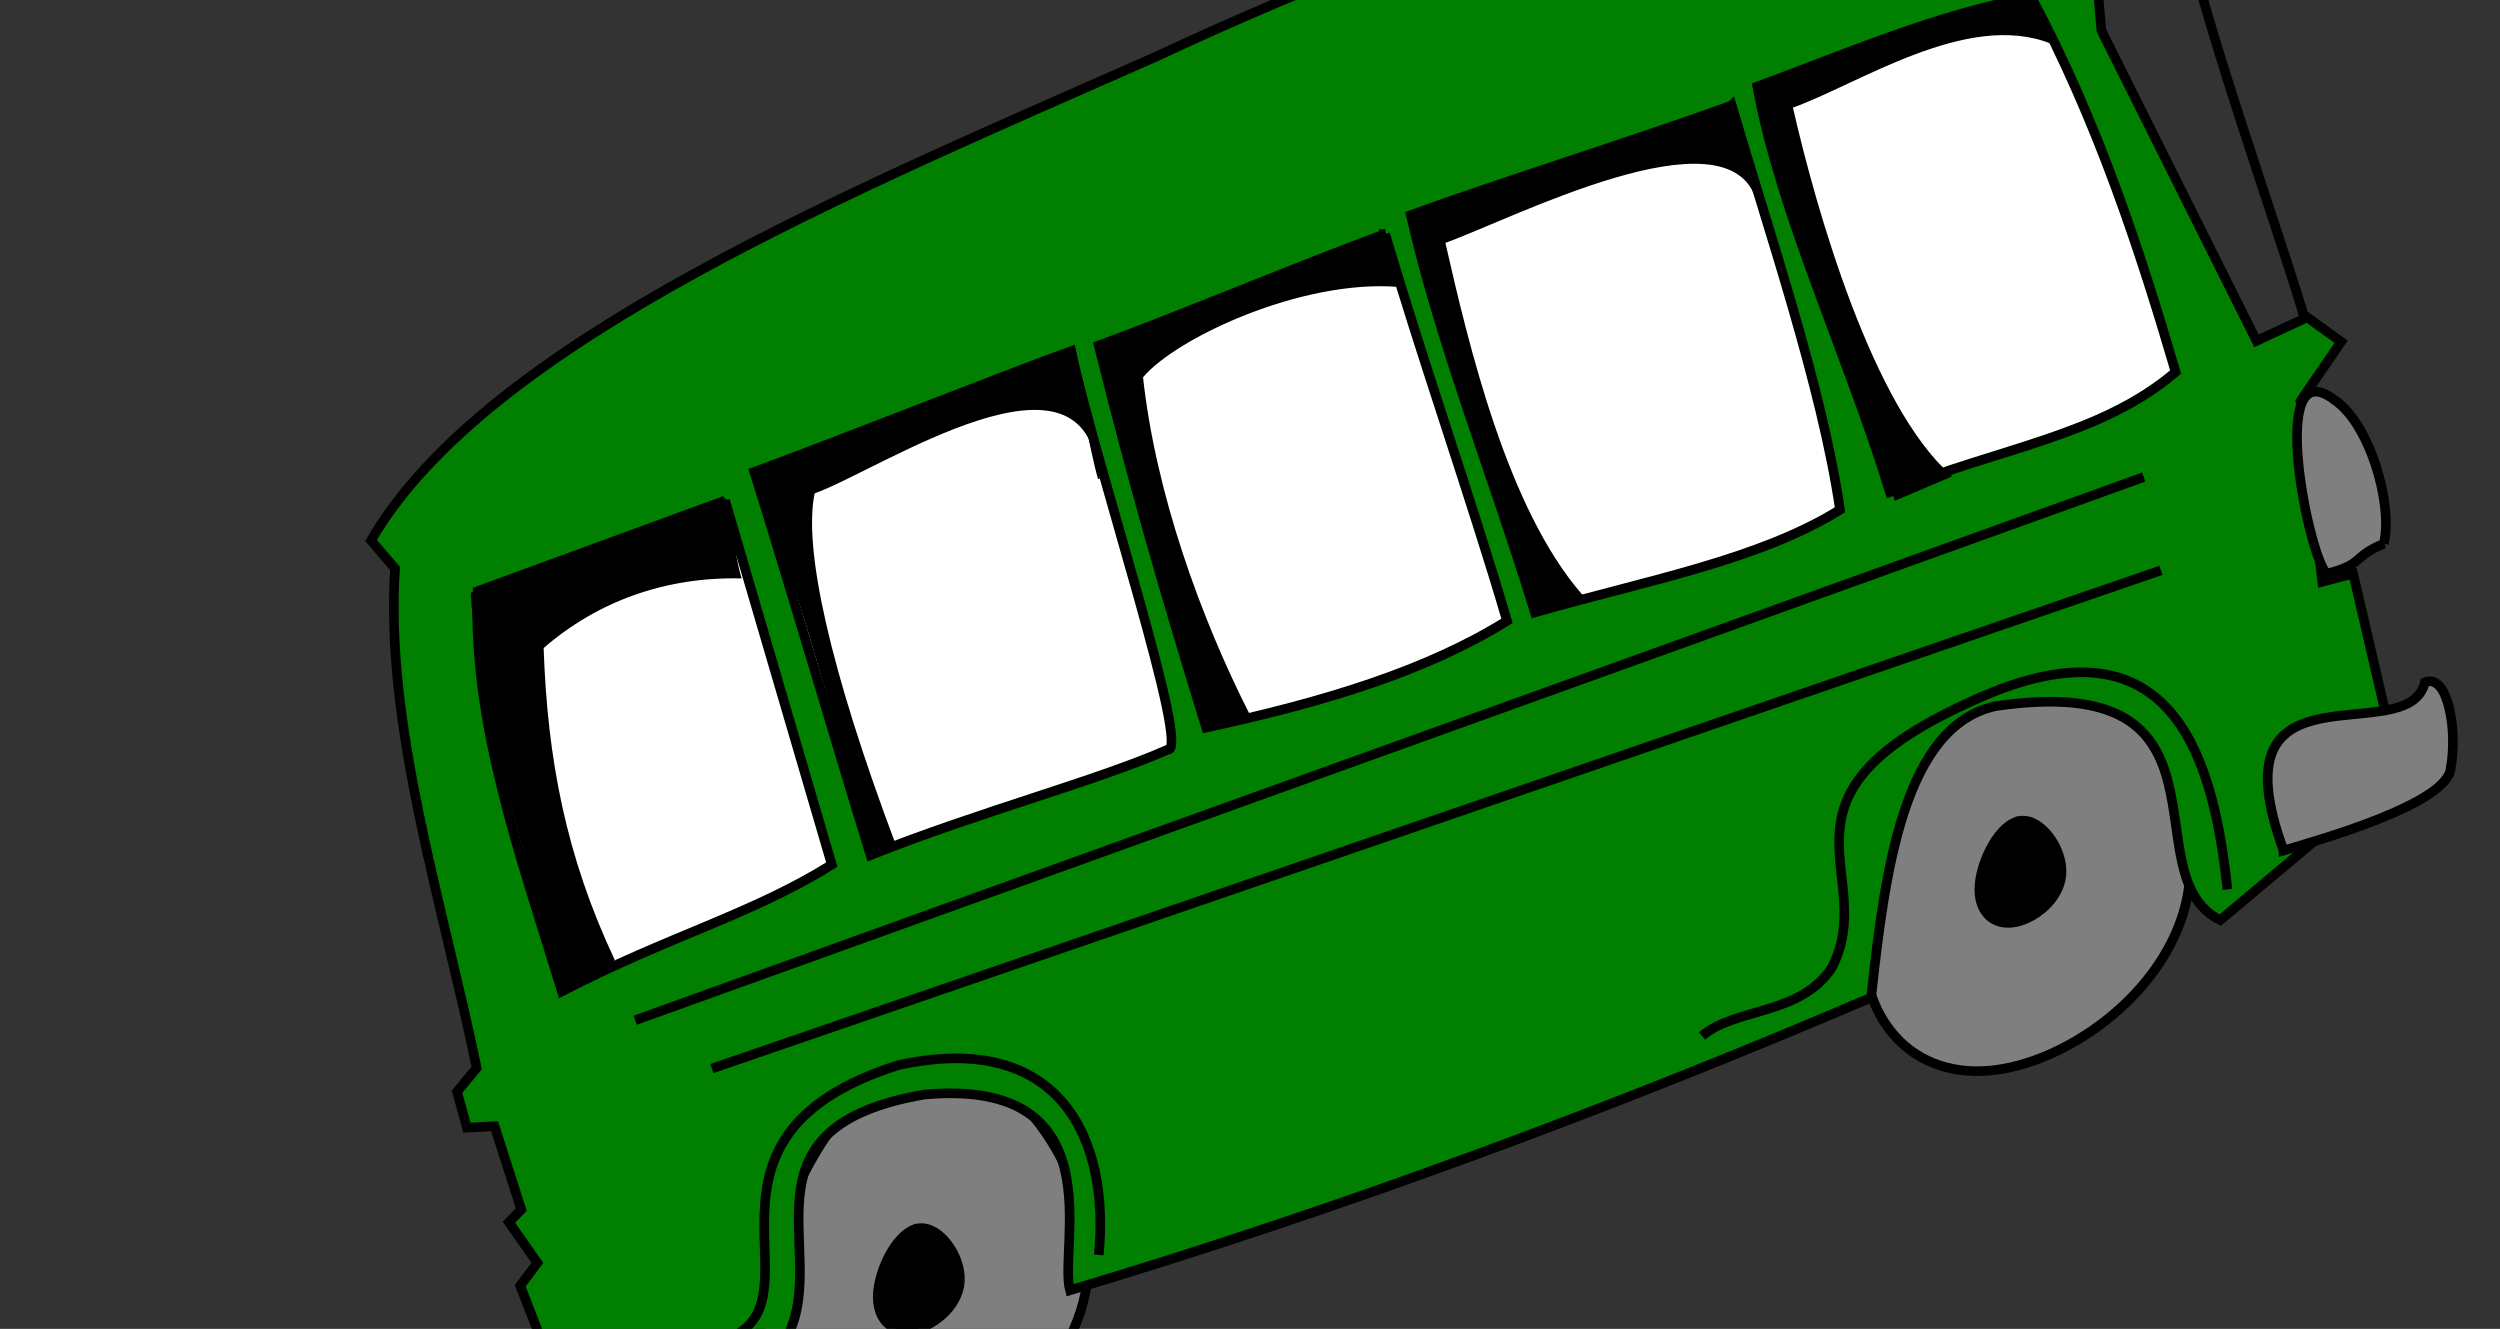 <?xml version="1.0"?><svg width="580.758" height="308.702" xmlns="http://www.w3.org/2000/svg">
 <rect width="100%" height="100%" fill="#333333" stroke="none"/>
 <defs>
  <pattern id="gridpattern" patternUnits="userSpaceOnUse" x="0" y="0" width="100" height="100">
   <image id="svg_2" x="0" y="0" width="100" height="100"/>
  </pattern>
  <linearGradient id="svg_1" spreadMethod="pad">
   <stop stop-color="#000000" offset="0"/>
   <stop stop-color="#ffffff" offset="1"/>
  </linearGradient>
 </defs>
 <g>
  <title>Layer 1</title>
  <g id="svg_3">
   <g id="g17987" transform="rotate(-19.535 -245.05 13.185) matrix(0.381 -0.214 0.214 0.381 -286.497 -257.191)" opacity="0.7">
    <path d="m122.244,1596.35a59.176,61.566 0 1 1 -0.023,-1.718" id="path16231" stroke-miterlimit="4" stroke-width="5.1" stroke="#000000" fill="#bfbfbf"/>
    <path d="m136.188,1616.84a49.244,51.234 0 1 1 -0.019,-1.43" id="path17106" stroke-miterlimit="4" stroke-width="5.1" stroke="#000000" fill="#bfbfbf"/>
    <path d="m148.399,1642.208a39.68,41.283 0 1 1 -0.015,-1.152" id="path17110" stroke-miterlimit="4" stroke-width="5.1" stroke="#000000" fill="#bfbfbf"/>
    <path d="m162.032,1663.216a36.142,37.602 0 1 1 -0.014,-1.049" id="path17108" stroke-miterlimit="4" stroke-width="5.1" stroke="#000000" fill="#bfbfbf"/>
    <path id="path17112" d="m132.706,1644.695c-11.7,-30.523 -38.909,-78.647 -62.674,-90.529c-12.712,-6.356 -51.651,23.046 -46.757,35.814c10.36,27.026 63.757,69.185 92.519,83.566c7.715,3.857 20.466,-19.58 16.912,-28.85z" stroke-width="1px" fill-rule="evenodd" fill="#bfbfbf"/>
   </g>
   <g id="g17994" transform="rotate(-19.535 -44.575 68.827) matrix(0.323 -0.092 0.092 0.323 -97.231 -193.82)">
    <path d="m173.604,1641.698a59.176,61.566 0 1 1 -0.023,-1.718" id="path17996" stroke-miterlimit="4" stroke-width="5.1" stroke="#000000" fill="#bfbfbf"/>
    <path d="m187.548,1662.187a49.244,51.234 0 1 1 -0.019,-1.43" id="path17998" stroke-miterlimit="4" stroke-width="5.1" stroke="#000000" fill="#bfbfbf"/>
    <path d="m199.76,1687.555a39.68,41.283 0 1 1 -0.015,-1.152" id="path18000" stroke-miterlimit="4" stroke-width="5.1" stroke="#000000" fill="#bfbfbf"/>
    <path d="m213.392,1708.563a36.142,37.602 0 1 1 -0.014,-1.049" id="path18002" stroke-miterlimit="4" stroke-width="5.1" stroke="#000000" fill="#bfbfbf"/>
    <path id="path18004" d="m184.067,1690.042c-11.7,-30.523 -38.909,-78.647 -62.674,-90.529c-12.712,-6.356 -51.651,23.046 -46.757,35.814c10.36,27.026 63.757,69.185 92.519,83.566c7.715,3.857 20.466,-19.58 16.912,-28.85z" stroke-width="1px" fill-rule="evenodd" fill="#bfbfbf"/>
   </g>
   <path transform="rotate(-19.535 211.95 293.28)" d="m230.386,249.737c-18.71,-4.025 -46.123,21.865 -55.696,43.513c-9.573,21.648 -1.305,39.053 17.405,43.078c18.71,4.025 47.864,-5.33 57.437,-26.978c9.573,-21.648 -0.435,-55.588 -19.146,-59.612z" id="path3979" stroke-miterlimit="4" stroke-width="2.231" stroke="#000000" fill-rule="evenodd" fill="#7f7f7f"/>
   <path transform="rotate(-19.535 467.93 201.343)" d="m486.366,157.8c-18.71,-4.025 -46.123,21.865 -55.696,43.513c-9.573,21.648 -1.305,39.053 17.405,43.078c18.71,4.025 47.864,-5.33 57.437,-26.978c9.573,-21.648 -0.435,-55.588 -19.146,-59.612z" id="path3981" stroke-miterlimit="4" stroke-width="2.231" stroke="#000000" fill-rule="evenodd" fill="#7f7f7f"/>
   <path transform="rotate(-19.535 313.444 139.42)" id="path3961" d="m79.299,246.042l-0.615,-20.922l5.538,-3.692l-3.077,-11.077l3.692,-1.846l0.616,-20.307l-6.154,-1.846l0.615,-8.615l6.154,-3.692c5.436,-39.794 6.564,-82.357 20.923,-115.689l-3.077,-8c40.819,-34.665 133.328,-39.178 209.223,-44.921c170.397,-16.472 227.889,26.05 235.684,45.537l-22.153,5.538l-4.308,16.615l9.846,79.997l12.923,-1.23l5.538,7.999l-13.538,9.846l-9.23,41.229l7.384,0.616l-3.692,32.614l-3.692,14.769l-48.614,18.153c-16.512,-16.718 25.435,-52.819 -32.614,-64.306c-21.538,-2.666 -36.922,27.282 -49.845,54.152c-64.408,4.103 -133.123,5.128 -198.146,1.846c0.82,-10.461 26.69,-42.969 -16.615,-54.151c-47.899,-8.268 -30.973,31.998 -52.306,44.921l-53.537,-3.692l3.077,-9.846l0,0zm469.896,-194.345c-3.778,26.549 -3.492,74.183 -4.657,99.544" stroke-miterlimit="4" stroke-width="2.231" stroke="#000000" fill-rule="evenodd" fill="#007f00"/>
   <path transform="rotate(-19.535 468.653 202.493)" d="m473.272,191.583c-4.688,-1.008 -11.557,5.479 -13.956,10.903c-2.399,5.424 -0.327,9.785 4.361,10.794c4.688,1.009 11.993,-1.336 14.392,-6.76c2.399,-5.424 -0.109,-13.928 -4.797,-14.937z" id="path5731" stroke-miterlimit="4" stroke-width="2.231" stroke="#000000" fill-rule="evenodd" fill="#000000"/>
   <path transform="rotate(-19.535 548.551 177.559)" d="m524.836,190.377c-0.513,-48.819 34.973,-11.794 43.998,-25.845c5.743,-0.308 3.487,12.923 -0.923,20.615c-3.077,7.897 -35.076,5.641 -43.075,5.231z" id="path3965" stroke-miterlimit="4" stroke-width="2.231" stroke="#000000" fill-rule="evenodd" fill="#7f7f7f"/>
   <path transform="rotate(-19.535 542.452 110.987)" d="m547.998,129.202c5.128,-7.897 6.256,-27.486 0.308,-35.383c-10.974,-16.615 -17.948,33.537 -15.076,37.537c8.923,0.821 6.769,-1.744 14.769,-2.154z" id="path3967" stroke-miterlimit="4" stroke-width="2.231" stroke="#000000" fill-rule="evenodd" fill="#7f7f7f"/>
   <path transform="rotate(-19.535 149.489 173.281)" d="m186.41,125.898c-1.641,29.332 -3.282,58.665 -4.923,87.997c-21.435,4.718 -41.332,2.974 -68.921,6.769c1.436,-33.845 1.333,-65.844 12.615,-94.15c20.41,-0.205 40.819,-0.41 61.229,-0.615z" id="path3969" stroke-miterlimit="4" stroke-width="2.231" stroke="#000000" fill-rule="evenodd" fill="#ffffff"/>
   <path transform="rotate(-19.535 225.606 140.294)" d="m267.143,92.701c-3.487,26.871 -4.82,97.432 -9.846,94.766c-18.051,1.333 -45.639,-1.026 -73.228,0c1.436,-33.845 3.179,-62.767 4.308,-92.92c20.41,-0.205 58.357,-1.641 78.766,-1.846z" id="path3971" stroke-miterlimit="4" stroke-width="2.231" stroke="#000000" fill-rule="evenodd" fill="#ffffff"/>
   <path transform="rotate(-19.535 301.517 113.166)" d="m340.285,64.526c-1.641,29.332 -1.744,64.818 -3.384,94.151c-21.435,4.718 -46.255,3.59 -74.151,0c1.436,-33.845 2.872,-57.844 6.154,-91.997c20.41,-0.205 50.973,-1.949 71.382,-2.154z" id="path3973" stroke-miterlimit="4" stroke-width="2.231" stroke="#000000" fill-rule="evenodd" fill="#ffffff"/>
   <path transform="rotate(-19.535 379.831 84.53)" d="m421.061,35.46c-1.641,29.332 -2.051,68.51 -7.692,96.92c-21.435,4.718 -47.486,0.513 -74.767,-1.231c1.436,-33.845 0.103,-65.844 3.692,-96.612c20.41,-0.205 58.357,1.128 78.766,0.923z" id="path3975" stroke-miterlimit="4" stroke-width="2.231" stroke="#000000" fill-rule="evenodd" fill="#ffffff"/>
   <path transform="rotate(-19.535 456.896 55.415)" d="m489.767,7.642c4.886,31.943 4.115,63.886 2.474,93.218c-21.435,8.199 -44.276,2.891 -71.865,4.075c1.436,-33.845 -2.359,-68.921 2.461,-99.073c20.41,-0.205 46.084,-1.931 66.929,1.78z" id="path3977" stroke-miterlimit="4" stroke-width="2.231" stroke="#000000" fill-rule="evenodd" fill="#ffffff"/>
   <path transform="rotate(-19.535 149.366 173.004)" d="m126.251,217.923c-4.641,0.29 -9.283,2.119 -13.924,2.409c3.771,-30.749 2.619,-64.267 11.313,-93.785c20.306,-0.29 42.458,-0.58 62.764,-0.87c-0.29,6.092 -2.426,12.184 -2.716,18.275c-16.245,-6.154 -33.105,-6.154 -48.734,0c-7.824,24.657 -11.34,47.468 -8.703,73.972z" id="path6606" stroke-width="0.437px" stroke="#000000" fill-rule="evenodd" fill="#000000"/>
   <path transform="rotate(-19.535 225.763 139.834)" d="m190.034,186.534c-4.641,0.29 -0.668,-0.343 -5.309,-0.053c1.617,-31.057 4.465,-60.883 3.621,-91.939c20.306,-0.29 58.15,-1.196 78.456,-1.486c-0.29,6.092 -3.349,23.568 -3.639,29.66c10.216,-34.153 -47.258,-19.076 -63.503,-19.076c-6.901,11.119 -10.417,40.084 -9.626,82.894z" id="path7481" stroke-width="0.437px" stroke="#000000" fill-rule="evenodd" fill="#000000"/>
   <path transform="rotate(-19.535 301.069 112.141)" d="m272.723,159.302c-4.641,0.29 -5.898,-0.343 -10.54,-0.053c3.771,-30.749 3.235,-61.498 7.006,-92.247c20.306,-0.29 50.458,-1.811 70.764,-2.101c-0.29,6.092 -0.888,6.03 -1.178,12.122c-20.552,-9.23 -52.796,-6.154 -63.195,0c-6.285,26.503 -6.109,57.314 -2.857,82.279z" id="path7483" stroke-width="0.437px" stroke="#000000" fill-rule="evenodd" fill="#000000"/>
   <path transform="rotate(-19.535 378.814 82.934)" d="m349.531,131.229c-4.641,0.29 -7.107,-1.16 -11.748,-0.87c3.771,-30.749 1.015,-64.979 4.786,-95.728c20.306,-0.29 56.97,1.576 77.276,1.286c-0.29,6.092 -0.839,16.119 -1.129,22.211c0.725,-22.627 -55.551,-14.794 -71.796,-14.794c-2.901,24.657 -7.107,63.238 2.611,87.896z" id="path7485" stroke-width="0.437px" stroke="#000000" fill-rule="evenodd" fill="#000000"/>
   <path transform="rotate(-19.535 456.218 56.792)" d="m435.317,106.453c-4.641,0.29 -9.283,0.58 -13.924,0.87c1.16,-30.749 -1.16,-69.765 2.611,-100.514c20.306,-0.29 38.001,-1.45 65.704,0.87c-0.29,6.092 1.596,5.657 1.305,11.748c-15.81,-13.924 -45.543,-6.092 -61.788,-6.092c-2.901,24.657 -5.802,71.941 6.092,93.117z" id="path7487" stroke-width="0.437px" stroke="#000000" fill-rule="evenodd" fill="#000000"/>
   <path transform="rotate(-19.535 465.317 192.479)" d="m509.712,223.219c7.76,-32.272 8.557,-66.284 -42.86,-60.918c-52.723,4.786 -32.127,30.791 -49.822,47.325c-10.588,8.05 -24.222,1.191 -33.722,4.89" id="path9237" stroke-miterlimit="4" stroke-width="2.231" stroke="#000000" fill-rule="evenodd" fill-opacity="0.75" fill="none"/>
   <path transform="rotate(-19.535 322.772 173.916)" d="m509.007,173.046l-372.469,1.74" id="path9241" stroke-miterlimit="4" stroke-width="2.231" stroke="#000000" fill-rule="evenodd" fill-opacity="0.75" fill="none"/>
   <path transform="rotate(-19.535 333.685 190.359)" d="m511.652,192.1l-355.934,-3.481" id="path9243" stroke-miterlimit="4" stroke-width="2.231" stroke="#000000" fill-rule="evenodd" fill-opacity="0.75" fill="none"/>
   <path transform="rotate(-19.535 208.9 277.631)" d="m247.935,306.219c11.438,-24.376 9.126,-52.361 -29.281,-57.129c-52.476,-1.666 -35.961,40.757 -54.817,46.123c-7.832,2.466 -13.489,-6.382 -20.886,-4.351" id="path9239" stroke-miterlimit="4" stroke-width="2.231" stroke="#000000" fill-rule="evenodd" fill-opacity="0.75" fill="none"/>
   <path transform="rotate(-19.535 212.75 297.152)" d="m217.369,286.242c-4.688,-1.008 -11.557,5.479 -13.956,10.903c-2.399,5.424 -0.327,9.785 4.361,10.794c4.688,1.009 11.993,-1.336 14.392,-6.76c2.399,-5.424 -0.109,-13.928 -4.797,-14.937z" id="path5729" stroke-miterlimit="4" stroke-width="2.231" stroke="#000000" fill-rule="evenodd" fill="#000000"/>
   <path transform="rotate(-19.535 142.825 326.001)" d="m157.096,335.987c2.667,-7.897 -2.051,-24.409 -28.922,-19.076c-0.82,6.154 0.205,14.153 3.077,18.153c8.923,0.821 17.846,1.333 25.845,0.923z" id="path3963" stroke-miterlimit="4" stroke-width="2.231" stroke="#000000" fill-rule="evenodd" fill="#ffffff"/>
  </g>
 </g>
</svg>